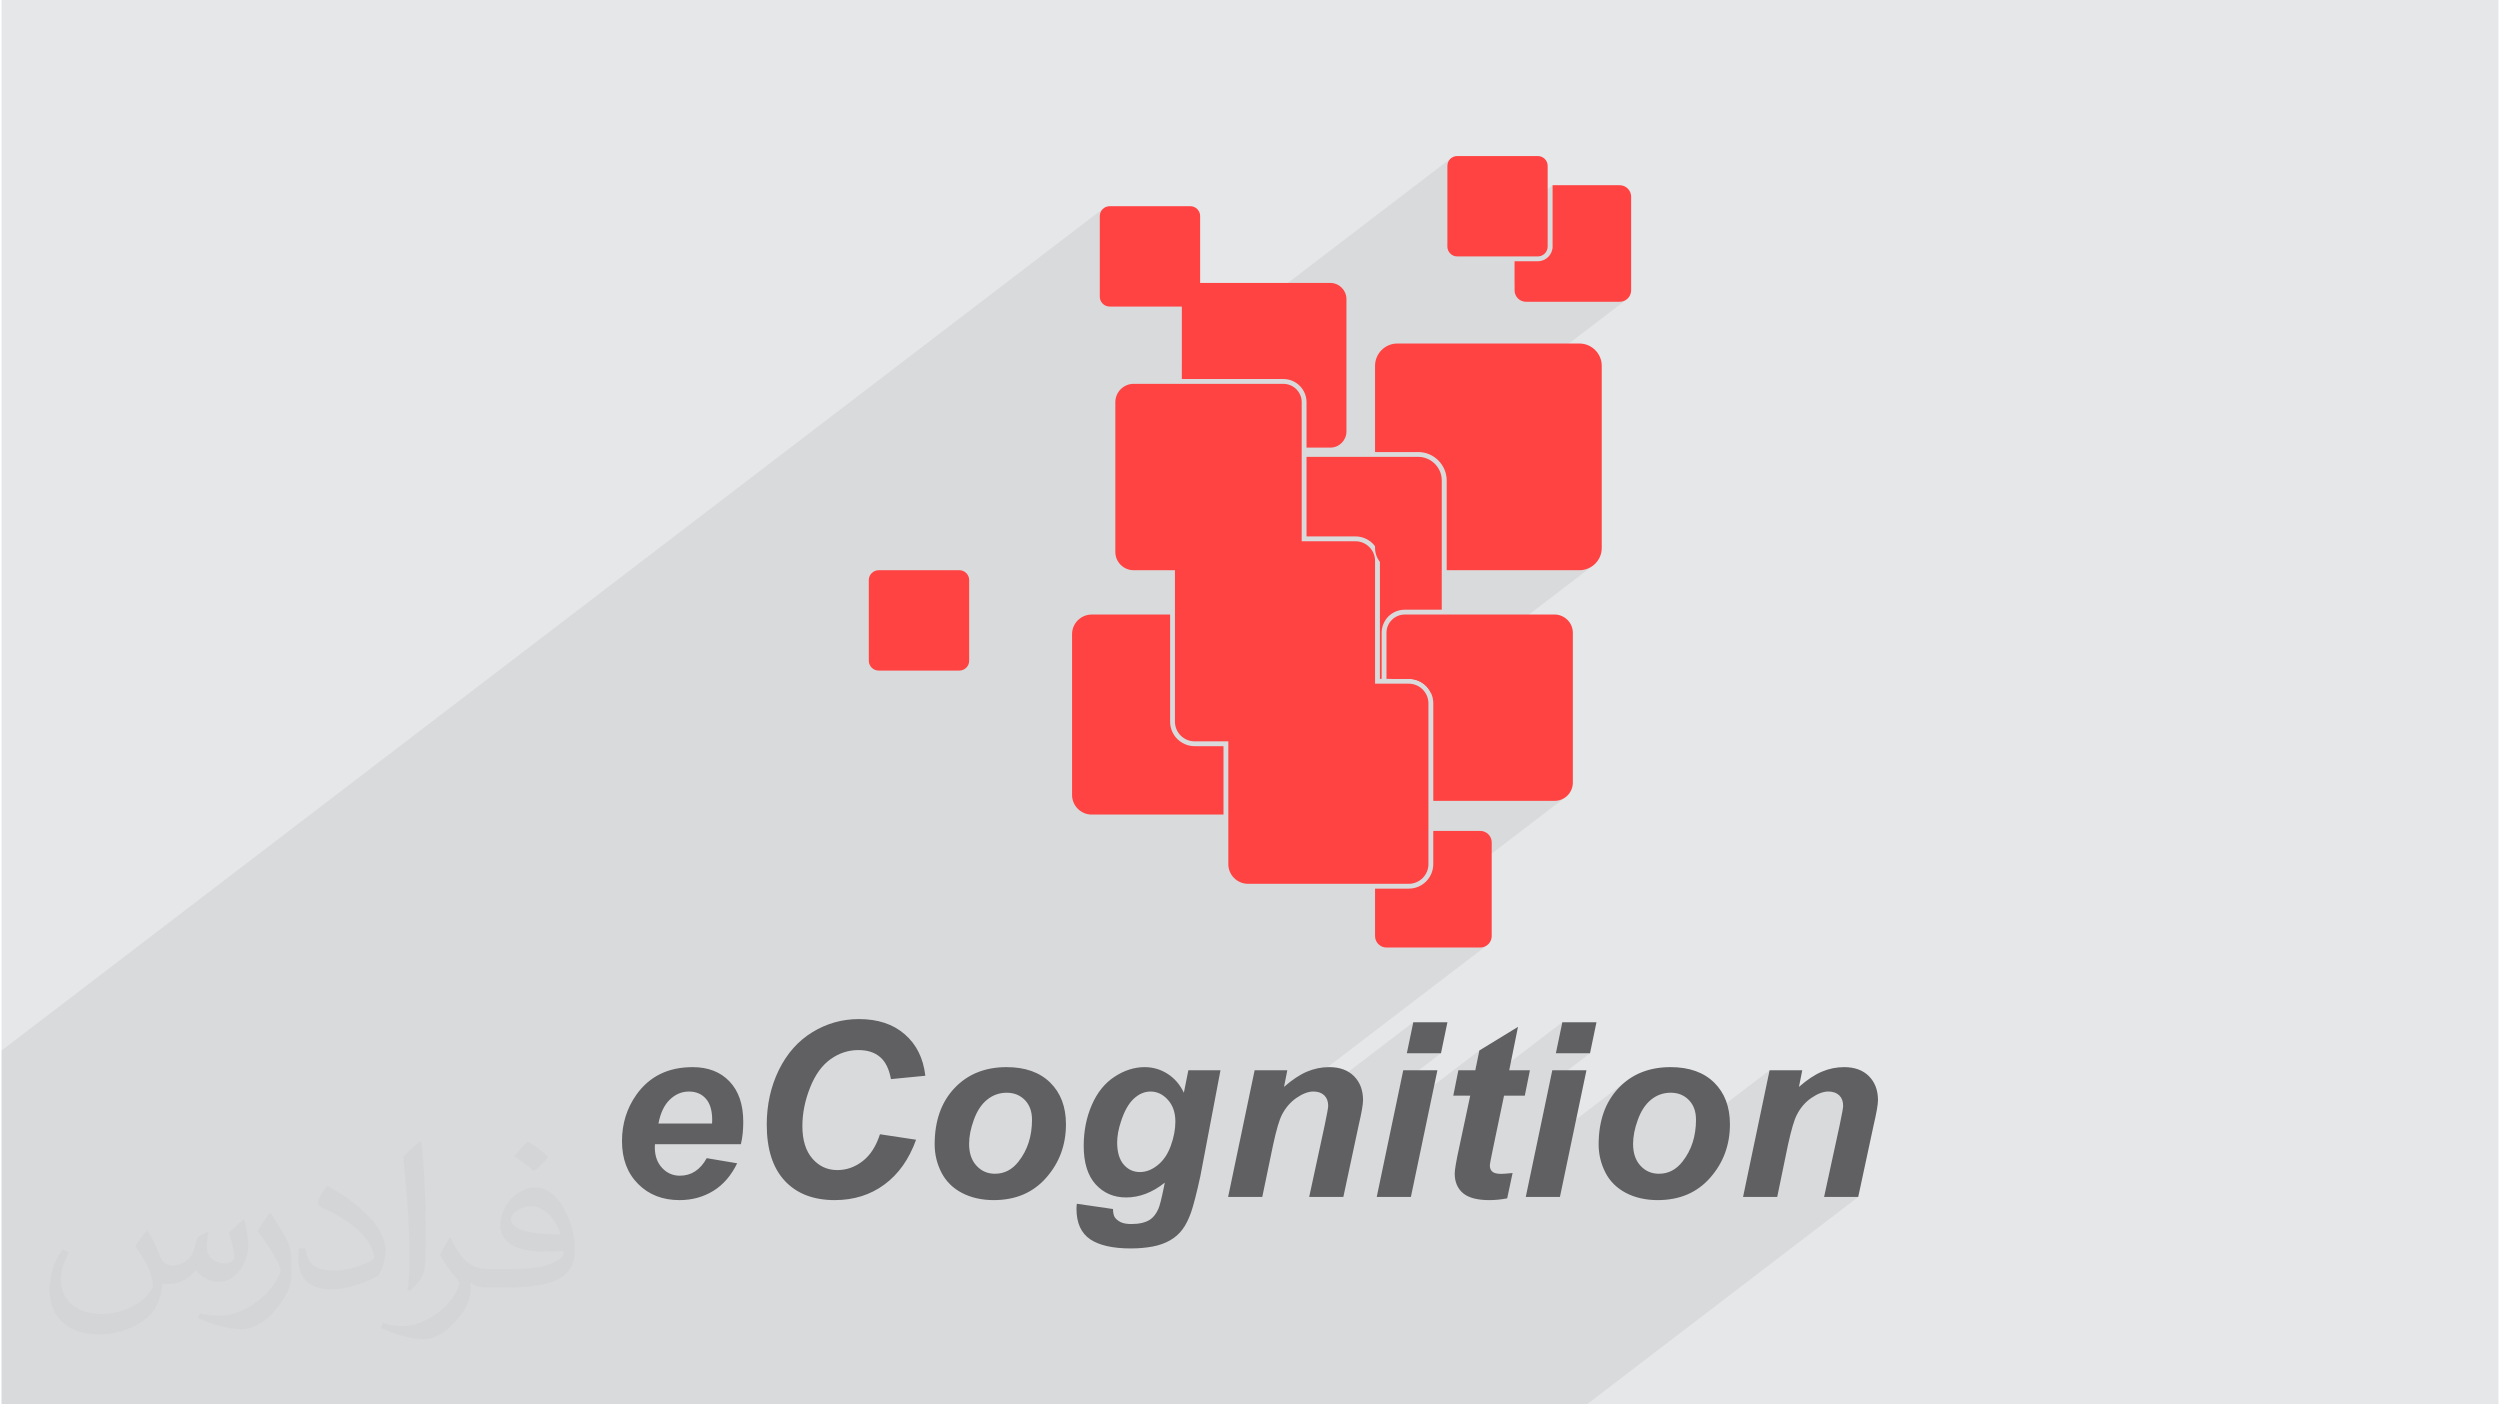 <?xml version="1.0" encoding="UTF-8"?>
<!DOCTYPE svg PUBLIC "-//W3C//DTD SVG 1.0//EN" "http://www.w3.org/TR/2001/REC-SVG-20010904/DTD/svg10.dtd">
<!-- Creator: CorelDRAW 2017 -->
<svg xmlns="http://www.w3.org/2000/svg" xml:space="preserve" width="356px" height="200px" version="1.0" shape-rendering="geometricPrecision" text-rendering="geometricPrecision" image-rendering="optimizeQuality" fill-rule="evenodd" clip-rule="evenodd"
viewBox="0 0 35600 20025"
 xmlns:xlink="http://www.w3.org/1999/xlink">
 <g id="Layer_x0020_1">
  <g id="_1450986846208">
   <path fill="#E6E7E8" d="M0 0l35600 0 0 20025 -35600 0 0 -20025z"/>
   <path fill="#373435" fill-opacity="0.078" d="M19604 13425l2684 -2051 -44 24 -49 16 -53 5 -1729 0 0 -1391 -2 -36 -5 -34 -9 -34 -12 -32 -2 -4 33 -25 -33 25 -7 -15 -4 -8 -1 -3 -1 -2 -1 -2 -8 -14 2314 -1768 -54 29 -59 19 -64 6 -1894 0 0 -1279 -3 -42 -6 -40 -10 -39 -14 -37 -17 -35 -20 -34 -23 -31 -27 -29 -28 -26 -32 -23 -33 -21 -35 -17 -38 -13 -14 -4 2858 -2185 -27 16 -31 9 -33 3 -1336 0 -33 -3 -31 -9 -27 -16 -25 -20 -20 -24 -15 -27 -9 -31 -3 -33 0 -108 465 -355 15 -14 0 0 14 -15 12 -16 10 -17 9 -19 7 -19 5 -20 3 -20 2 -22 0 -874 -542 414 0 -251 3 -33 9 -31 15 -27 20 -24 25 -20 -1030 787 0 -1091 3 -28 8 -26 13 -24 17 -21 21 -17 -3848 2941 0 -819 -1029 0 -29 -3 -26 -8 -24 -13 -20 -17 -18 -21 -13 -24 -8 -26 -3 -28 0 -1151 3 -28 8 -26 13 -24 18 -21 20 -17 -15720 12015 0 5046 22601 0 3871 -2959 -487 0 222 -1023 11 -54 10 -49 8 -43 7 -37 6 -31 4 -26 3 -20 1 -14 -1 -24 -2 -22 -5 -21 -6 -19 -7 -18 -10 -17 -11 -16 -13 -14 -15 -13 -16 -11 -18 -9 -18 -8 -20 -6 -22 -5 -23 -2 -24 -1 -27 1 -29 5 -29 7 -29 10 -31 12 -31 16 -32 18 -32 21 -33 24 -776 593 73 -347 557 -426 43 -36 43 -35 41 -31 -683 523 137 -658 -1053 805 1 -13 3 -86 -1 -43 -5 -40 -8 -38 -11 -36 -14 -34 -17 -32 -21 -30 -23 -27 -27 -25 -28 -21 -29 -18 -32 -15 -33 -12 -35 -8 -37 -5 -39 -2 -39 2 -38 4 -36 8 -36 11 -34 14 -34 17 -32 20 -31 23 -745 570 2 -55 13 -116 22 -110 31 -104 40 -97 48 -90 57 -85 67 -78 73 -70 79 -61 -1336 1021 198 -944 580 -443 -487 0 92 -442 -1370 1047 -185 0 30 -145 284 -217 58 -282 -1222 934 95 -452 580 -443 -487 0 92 -442 -1319 1008 -16 -6 -20 -6 -22 -5 -23 -2 -24 -1 -27 1 -29 5 -28 7 -30 10 -31 12 -31 16 -32 18 -32 21 -32 24 -777 594 25 -119 3494 -2670 -28 15 -31 9 -32 4 -1337 0 -33 -4 -30 -9 -28 -15 -24 -20 -20 -25 -7 -12z"/>
   <g>
    <path fill="#FF4242" d="M23071 2641l-957 0 0 874c0,58 -24,110 -62,148l0 0c-38,38 -90,62 -148,62l-332 0 0 415c0,90 73,163 163,163l1336 0c90,0 163,-73 163,-163l0 -1336c0,-90 -73,-163 -163,-163zm-1096 0l-240 0c-90,0 -163,73 -163,163l0 782 332 0c20,0 38,-8 51,-20 12,-13 20,-31 20,-51l0 -874z"/>
    <path fill="#FF4242" d="M21904 2225l-1150 0c-77,0 -140,63 -140,140l0 1150c0,77 63,141 140,141l1150 0c77,0 140,-64 140,-141l0 -1150c0,-77 -63,-140 -140,-140z"/>
    <path fill="#FF4242" d="M18945 4034l-1856 0 0 -954c0,-77 -63,-140 -140,-140l-1150 0c-77,0 -141,63 -141,140l0 1151c0,77 64,140 141,140l1029 0 0 1033 1448 0c91,0 173,37 233,97 60,60 97,142 97,233l0 648 339 0c127,0 230,-104 230,-230l0 -1887c0,-127 -103,-231 -230,-231zm-2117 1508l0 610c0,126 104,230 230,230l1410 0 0 -648c0,-53 -22,-101 -57,-135 -34,-35 -82,-57 -135,-57l-1448 0z"/>
    <path fill="#FF4242" d="M22498 4898l-2598 0c-175,0 -317,143 -317,317l0 1230 615 0c112,0 213,46 286,119 74,74 120,175 120,287l0 1279 1894 0c174,0 317,-142 317,-317l0 -2598c0,-174 -143,-317 -317,-317zm-2915 1685l0 1230c0,175 142,317 317,317l565 0 0 -1279c0,-74 -30,-141 -78,-189 -49,-48 -115,-79 -189,-79l-615 0z"/>
    <path fill="#FF4242" d="M17836 8762l-1037 0 0 1528c0,58 24,110 62,149 38,38 91,61 149,61l550 0 0 1114 276 0c154,0 280,-126 280,-279l0 -2294c0,-153 -126,-279 -280,-279zm-1175 0l-1118 0c-154,0 -280,126 -280,279l0 2294c0,153 126,279 280,279l1879 0 0 -975 -412 0c-96,0 -183,-40 -247,-103 -63,-63 -102,-150 -102,-246l0 -1528z"/>
    <path fill="#FF4242" d="M20198 6514l-1592 0 0 1134 697 0c96,0 183,39 247,102 63,63 102,151 102,247l0 1682 25 0 0 -657c0,-90 37,-173 96,-233 60,-59 143,-96 233,-96l528 0 0 -1842c0,-185 -151,-337 -336,-337zm-1592 1272l0 84c0,91 -37,173 -97,233 -60,59 -142,96 -233,96l-1171 0 0 1408c0,185 151,337 336,337l2236 0 0 -127 -163 0 0 -1820c0,-58 -24,-111 -62,-149 -38,-38 -91,-62 -149,-62l-697 0zm-138 -1272l-1027 0c-185,0 -336,152 -336,337l0 797 1363 0 0 -1134zm-1363 1272l0 275 1171 0c53,0 101,-21 135,-56 35,-35 57,-83 57,-135l0 -84 -1363 0zm2710 2158l383 0c20,0 38,-2 57,-5 -11,-23 -25,-43 -42,-60 -38,-38 -91,-62 -149,-62l-249 0 0 127zm568 -56c91,-61 151,-164 151,-281l0 -776 -528 0c-52,0 -100,21 -135,56 -34,35 -56,83 -56,135l0 657 249 0c96,0 183,39 247,102 30,31 55,67 72,107z"/>
    <path fill="#FF4242" d="M13656 8130l-1150 0c-77,0 -141,63 -141,140l0 1151c0,77 64,140 141,140l1150 0c77,0 140,-63 140,-140l0 -1151c0,-77 -63,-140 -140,-140z"/>
    <path fill="#FF4242" d="M21083 11847l-670 0 0 474c0,96 -39,183 -102,246 -64,64 -151,103 -247,103l-481 0 0 677c0,89 73,163 163,163l1337 0c89,0 163,-74 163,-163l0 -1337c0,-90 -74,-163 -163,-163zm-808 0l-529 0c-90,0 -163,73 -163,163l0 522 481 0c58,0 111,-24 149,-62 38,-39 62,-91 62,-149l0 -474z"/>
    <path fill="#FF4242" d="M22142 8762l-2136 0c-143,0 -260,117 -260,260l0 657 318 0c96,0 183,39 247,102 63,63 102,151 102,247l0 1391 1729 0c144,0 261,-117 261,-261l0 -2136c0,-143 -117,-260 -261,-260zm-2396 1055l0 1341c0,144 117,261 260,261l269 0 0 -1391c0,-58 -24,-111 -62,-149 -38,-38 -91,-62 -149,-62l-318 0z"/>
    <path fill="#FF4242" d="M18276 5473l-2136 0c-143,0 -260,117 -260,261l0 2136c0,143 117,260 260,260l2136 0c144,0 261,-117 261,-260l0 -2136c0,-144 -117,-261 -261,-261z"/>
    <path fill="#FF4242" d="M20064 9748l-481 0 0 -1751c0,-154 -126,-280 -280,-280l-2293 0c-154,0 -280,126 -280,280l0 2293c0,154 126,280 280,280l481 0 0 1751c0,154 126,280 280,280l2293 0c154,0 280,-126 280,-280l0 -2293c0,-154 -126,-280 -280,-280z"/>
    <path fill="#606062" fill-rule="nonzero" d="M10541 16314l-1225 0c-1,20 -2,35 -2,45 0,121 35,219 104,293 69,74 154,111 253,111 163,0 291,-83 383,-250l434 73c-85,175 -198,306 -341,394 -143,87 -302,131 -480,131 -242,0 -440,-77 -592,-231 -153,-154 -229,-357 -229,-611 0,-248 69,-468 206,-662 187,-262 454,-392 801,-392 221,0 397,68 527,205 130,137 195,329 195,576 0,118 -11,224 -34,318zm-411 -295c1,-22 2,-39 2,-50 0,-135 -30,-237 -91,-305 -59,-67 -140,-101 -241,-101 -101,0 -192,38 -272,115 -80,77 -134,191 -162,341l764 0zm2394 153l515 78c-100,279 -251,492 -453,640 -200,147 -436,221 -706,221 -304,0 -542,-91 -713,-275 -171,-184 -257,-451 -257,-801 0,-283 57,-542 172,-778 115,-235 274,-415 478,-540 204,-125 425,-187 665,-187 269,0 487,72 653,217 167,145 264,341 293,591l-490 48c-27,-146 -79,-251 -157,-316 -77,-66 -179,-98 -308,-98 -141,0 -273,42 -395,129 -122,86 -220,221 -293,405 -73,183 -110,367 -110,550 0,200 48,355 143,464 95,109 214,163 355,163 132,0 253,-43 363,-129 110,-86 191,-214 245,-382zm780 145c0,-336 94,-603 283,-803 188,-199 436,-299 742,-299 266,0 474,74 623,221 149,147 224,345 224,594 0,293 -93,547 -280,760 -187,214 -437,321 -750,321 -170,0 -321,-34 -452,-102 -130,-68 -228,-165 -293,-290 -64,-125 -97,-259 -97,-402zm1388 -351c0,-117 -33,-210 -100,-280 -68,-70 -154,-106 -260,-106 -105,0 -199,33 -280,99 -81,65 -144,161 -189,286 -46,125 -68,240 -68,345 0,131 35,234 105,310 70,77 158,115 264,115 134,0 245,-58 335,-173 129,-163 193,-362 193,-596zm639 1197l516 75c0,52 9,92 25,118 17,26 45,49 82,68 38,19 90,28 154,28 110,0 198,-20 264,-61 49,-32 90,-83 121,-154 20,-44 44,-141 75,-290l17 -85c-177,141 -361,211 -551,211 -177,0 -322,-63 -435,-187 -113,-125 -170,-308 -170,-549 0,-212 39,-407 116,-584 77,-177 185,-311 325,-402 139,-91 282,-136 427,-136 119,0 229,32 329,96 99,64 176,153 231,269l64 -320 458 0 -287 1510c-52,240 -97,412 -132,515 -36,103 -78,184 -124,245 -46,62 -104,113 -175,154 -71,41 -154,71 -250,89 -96,18 -200,27 -312,27 -255,0 -448,-44 -577,-130 -130,-88 -196,-233 -196,-435 0,-22 2,-46 5,-72zm575 -875c0,138 31,243 92,315 62,72 139,108 232,108 87,0 171,-32 252,-97 82,-65 145,-157 188,-276 44,-120 66,-235 66,-347 0,-128 -36,-232 -107,-310 -71,-79 -154,-118 -247,-118 -87,0 -167,35 -241,104 -73,69 -133,176 -180,321 -37,111 -55,211 -55,300zm1960 -1028l466 0 -47 237c116,-102 225,-174 326,-217 101,-43 207,-65 319,-65 149,0 267,43 353,129 86,87 129,201 129,344 -1,63 -22,182 -63,358l-218 1020 -487 0 221 -1023c32,-153 49,-244 50,-274 0,-65 -18,-114 -55,-151 -38,-36 -90,-55 -156,-55 -72,0 -152,30 -240,90 -88,61 -157,141 -208,240 -37,70 -80,214 -127,432l-154 741 -487 0 378 -1806zm2262 -685l487 0 -92 442 -487 0 92 -442zm-143 685l487 0 -378 1806 -487 0 378 -1806zm713 362l73 -362 241 0 58 -282 551 -337 -125 619 295 0 -73 362 -296 0 -159 762c-29,137 -43,215 -43,234 0,37 11,66 35,87 24,21 66,32 128,32 22,0 75,-4 161,-12l-77 361c-83,16 -169,25 -257,25 -171,0 -296,-34 -374,-100 -78,-67 -117,-160 -117,-278 0,-56 22,-183 66,-383l155 -728 -242 0zm1555 -1047l487 0 -92 442 -487 0 92 -442zm-143 685l487 0 -378 1806 -487 0 378 -1806zm661 1057c0,-336 94,-603 283,-803 188,-199 436,-299 742,-299 266,0 474,74 623,221 149,147 224,345 224,594 0,293 -93,547 -280,760 -187,214 -437,321 -750,321 -170,0 -321,-34 -452,-102 -130,-68 -229,-165 -293,-290 -64,-125 -97,-259 -97,-402zm1388 -351c0,-117 -33,-210 -100,-280 -68,-70 -154,-106 -260,-106 -105,0 -199,33 -280,99 -81,65 -144,161 -189,286 -46,125 -68,240 -68,345 0,131 35,234 105,310 70,77 158,115 264,115 134,0 245,-58 335,-173 129,-163 193,-362 193,-596zm1049 -706l466 0 -47 237c116,-102 225,-174 326,-217 101,-43 207,-65 319,-65 149,0 267,43 353,129 86,87 129,201 129,344 -1,63 -22,182 -63,358l-219 1020 -487 0 222 -1023c32,-153 49,-244 50,-274 0,-65 -18,-114 -55,-151 -38,-36 -90,-55 -156,-55 -72,0 -152,30 -240,90 -89,61 -158,141 -208,240 -38,70 -80,214 -128,432l-153 741 -487 0 378 -1806z"/>
   </g>
   <path fill="#373435" fill-opacity="0.031" d="M2082 17547c68,103 112,202 155,312 32,64 49,183 199,183 44,0 107,-14 163,-45 63,-33 111,-83 136,-159l60 -202 146 -72 10 10c-20,76 -25,149 -25,206 0,169 146,233 262,233 68,0 129,-33 129,-95 0,-80 -34,-216 -78,-338 68,-68 136,-136 214,-191l12 6c34,144 53,286 53,381 0,93 -41,196 -75,264 -70,132 -194,237 -344,237 -114,0 -241,-57 -328,-163l-5 0c-82,102 -208,194 -412,194l-63 0c-10,134 -39,229 -83,314 -121,237 -480,404 -818,404 -470,0 -706,-272 -706,-633 0,-223 73,-431 185,-578l92 38c-70,134 -116,261 -116,385 0,338 274,499 592,499 293,0 657,-187 723,-404 -25,-237 -114,-349 -250,-565 41,-72 94,-144 160,-221l12 0zm5421 -1274c99,62 196,136 291,220 -53,75 -119,143 -201,203 -95,-77 -190,-143 -287,-213 66,-74 131,-146 197,-210zm51 926c-160,0 -291,105 -291,183 0,167 320,219 703,217 -48,-196 -216,-400 -412,-400zm-359 895c208,0 390,-6 529,-41 155,-40 286,-118 286,-172 0,-14 0,-31 -5,-45 -87,8 -187,8 -274,8 -281,0 -498,-64 -582,-222 -22,-44 -37,-93 -37,-149 0,-153 66,-303 182,-406 97,-85 204,-138 313,-138 197,0 354,158 464,408 60,136 102,293 102,491 0,132 -37,243 -119,326 -153,148 -435,204 -867,204l-196 0 0 0 -51 0c-107,0 -184,-19 -245,-66l-10 0c3,25 5,49 5,72 0,97 -32,221 -97,320 -192,286 -400,410 -580,410 -182,0 -405,-70 -606,-161l36 -70c65,27 155,45 279,45 325,0 752,-313 805,-618 -12,-25 -33,-58 -65,-93 -95,-113 -155,-208 -211,-307 48,-95 92,-171 133,-240l17 -2c139,283 265,446 546,446l44 0 0 0 204 0zm-1408 299c24,-130 27,-276 27,-413l0 -202c0,-377 -49,-926 -88,-1282 68,-75 163,-161 238,-219l22 6c51,450 63,971 63,1452 0,126 -5,249 -17,340 -7,114 -73,200 -214,332l-31 -14zm-1449 -596c7,177 94,317 398,317 189,0 349,-49 526,-134 32,-14 49,-33 49,-49 0,-111 -85,-258 -228,-392 -139,-126 -323,-237 -495,-311 -59,-25 -78,-52 -78,-77 0,-51 68,-158 124,-235l19 -2c197,103 418,256 580,427 148,157 240,316 240,489 0,128 -38,249 -102,361 -215,109 -446,192 -674,192 -277,0 -466,-130 -466,-436 0,-33 0,-84 12,-150l95 0zm-501 -503l173 278c63,103 121,215 121,392l0 227c0,183 -117,379 -306,573 -148,132 -279,188 -400,188 -180,0 -386,-56 -624,-159l27 -70c75,20 162,37 269,37 342,-2 692,-252 852,-557 19,-35 27,-68 27,-91 0,-35 -20,-74 -34,-109 -88,-165 -185,-315 -292,-454 56,-88 112,-173 173,-257l14 2z"/>
  </g>
 </g>
</svg>
